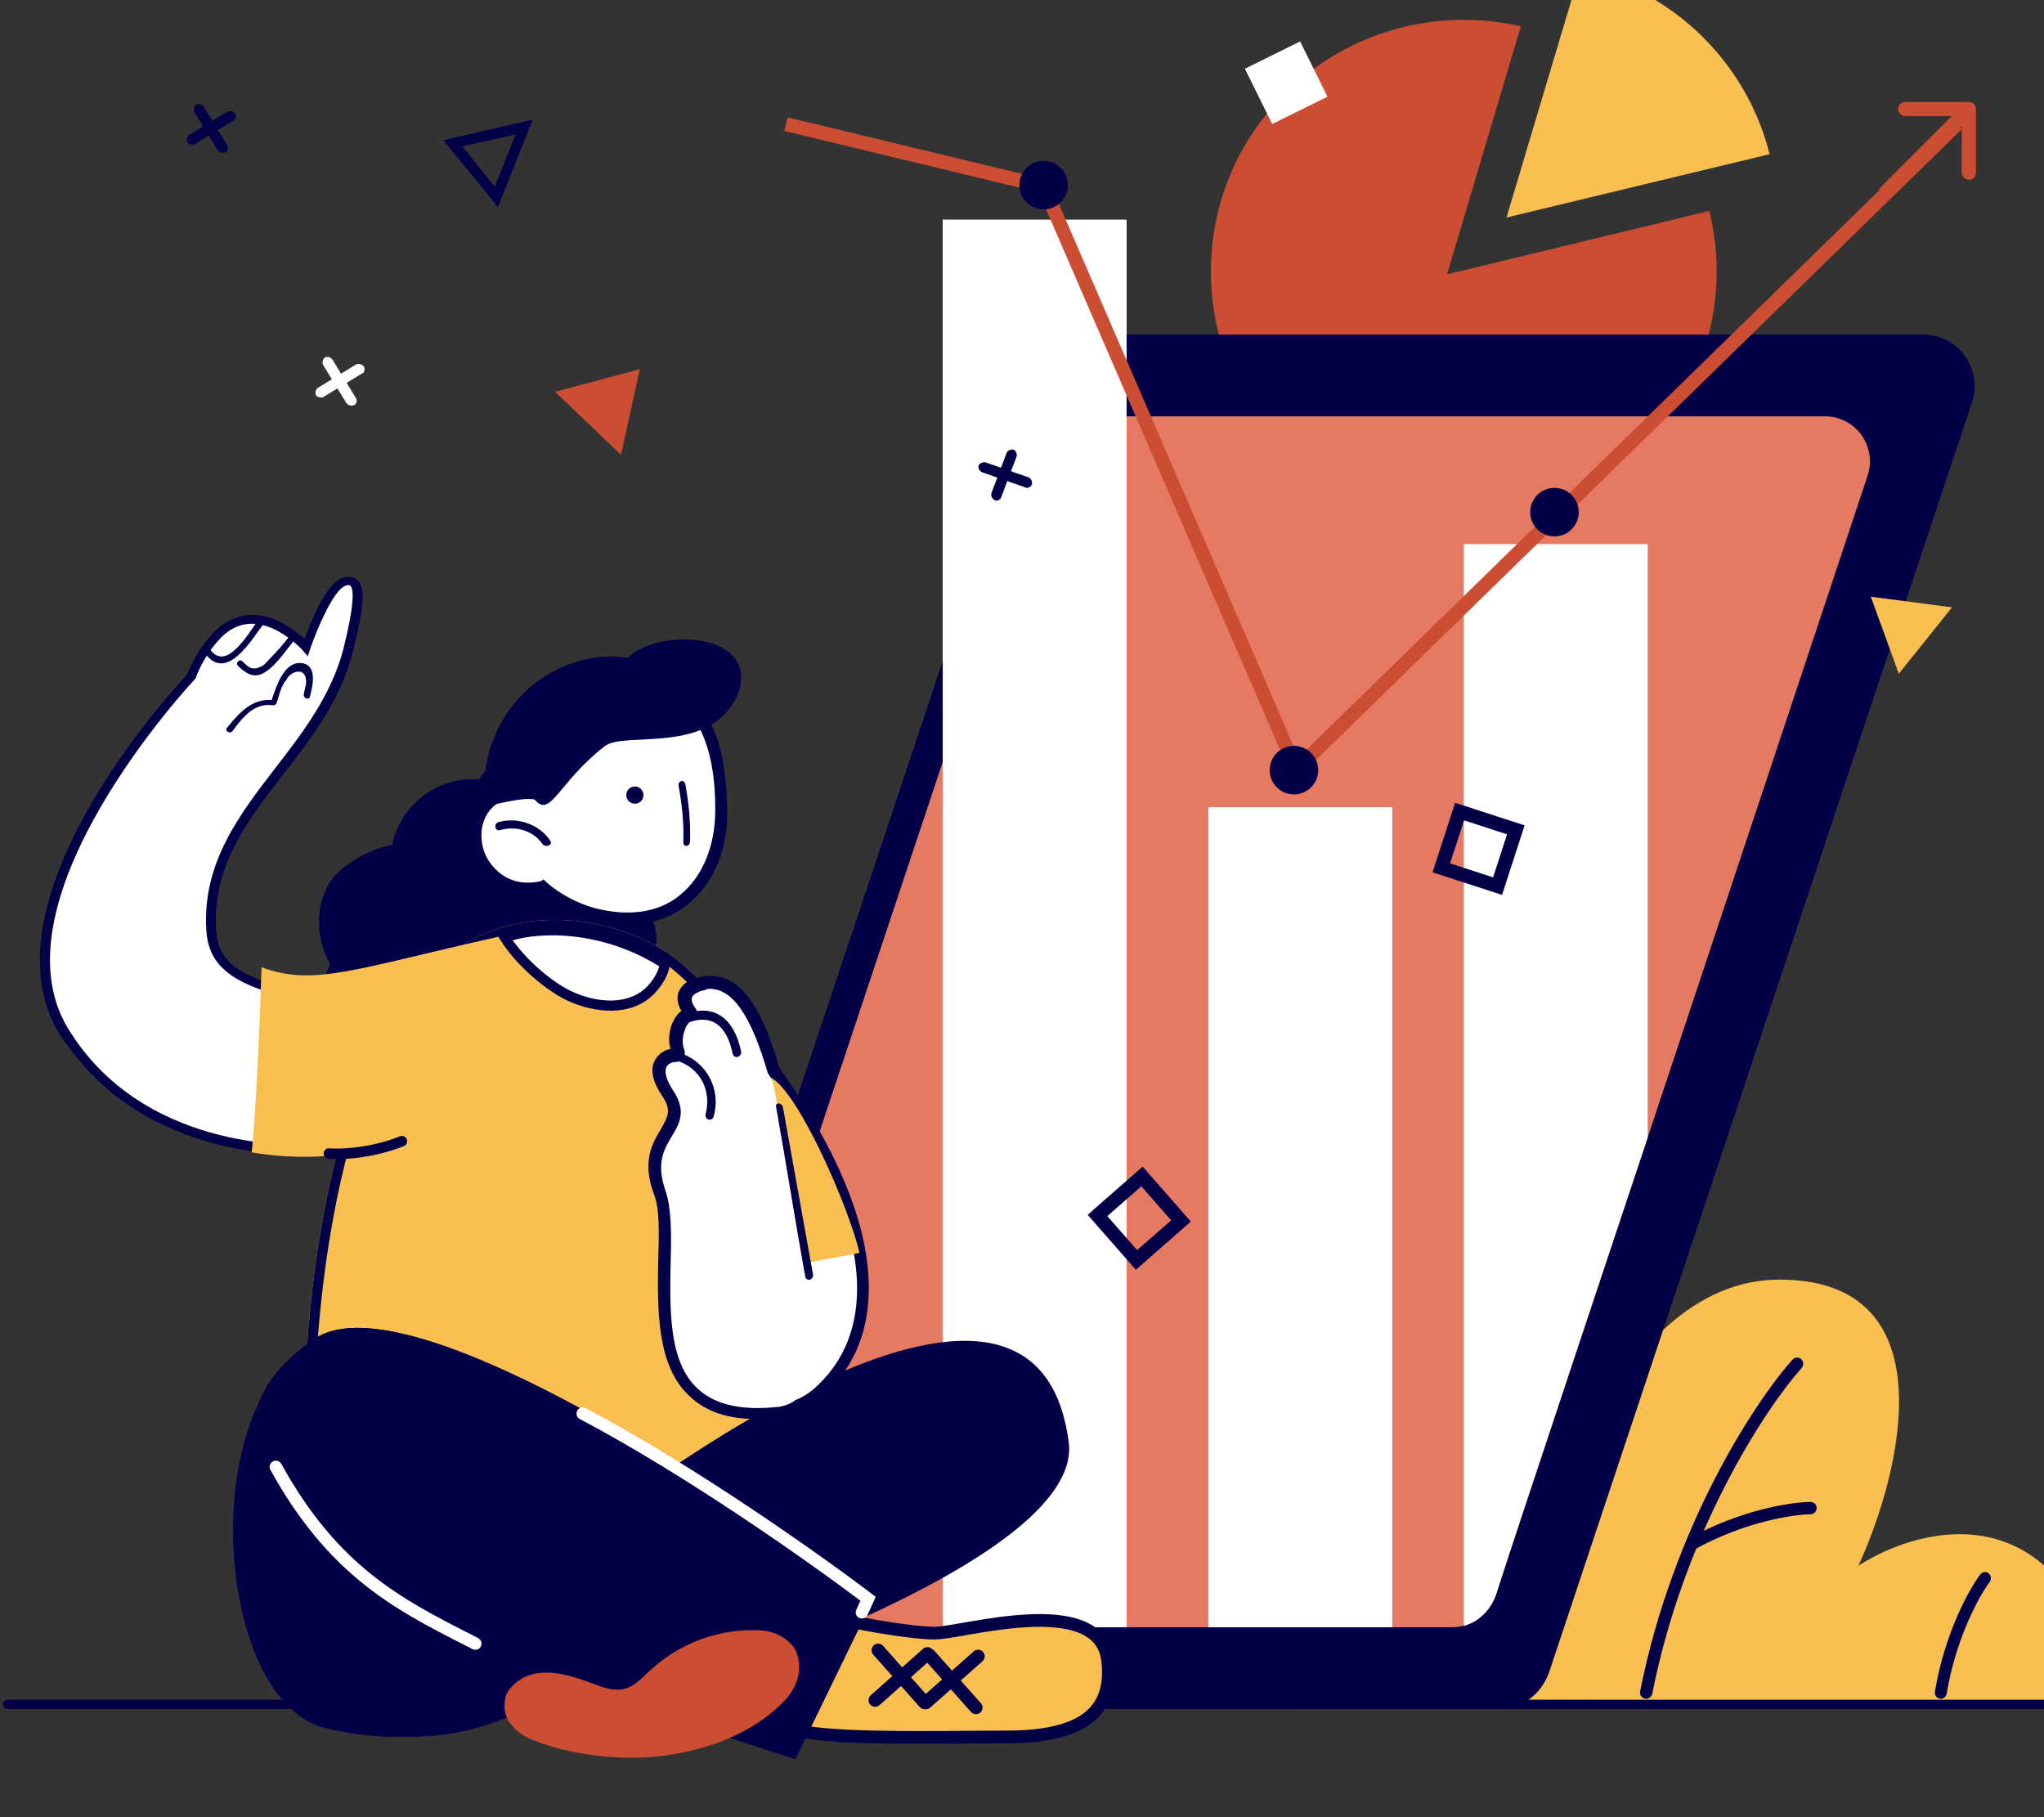 <svg width="270" height="240" viewBox="0 0 270 240" fill="none" xmlns="http://www.w3.org/2000/svg">
<rect x="0" y="0" width="270" height="240" fill="#333333" stroke="none"/>
<g clip-path="url(#clip0)">
<path fill-rule="evenodd" clip-rule="evenodd" d="M0.365 225.1C0.365 224.762 0.665 224.487 1.035 224.487H108.882C109.252 224.487 109.552 224.762 109.552 225.1C109.552 225.439 109.252 225.713 108.882 225.713H1.035C0.665 225.713 0.365 225.439 0.365 225.1Z" fill="#030047"/>
<path d="M235.055 169C212.808 169 201.267 205.939 198.288 224.5L278.756 224.684C273.194 196.842 254.257 201.151 245.484 206.785C251.277 194.19 257.303 169 235.055 169Z" fill="#F9BF50"/>
<path fill-rule="evenodd" clip-rule="evenodd" d="M237.723 179.739C237.915 179.912 237.931 180.207 237.759 180.4C232.953 185.779 222.199 202.011 217.88 223.662C217.83 223.916 217.584 224.08 217.331 224.029C217.079 223.979 216.915 223.732 216.966 223.479C221.32 201.648 232.158 185.267 237.064 179.776C237.236 179.583 237.531 179.567 237.723 179.739Z" fill="#030047"/>
<path fill-rule="evenodd" clip-rule="evenodd" d="M236.777 179.572C237.077 179.235 237.593 179.207 237.928 179.509C238.264 179.81 238.292 180.328 237.991 180.665C233.236 185.995 222.543 202.148 218.249 223.704C218.161 224.147 217.731 224.434 217.29 224.346C216.848 224.257 216.562 223.826 216.65 223.382C221.006 201.513 231.846 185.098 236.777 179.572ZM237.461 180.033C237.413 179.99 237.341 179.994 237.298 180.042C232.443 185.483 221.666 201.786 217.337 223.52C217.324 223.583 217.365 223.644 217.427 223.656L217.359 224L217.427 223.656C217.489 223.669 217.55 223.628 217.562 223.566L217.905 223.634L217.562 223.566C221.883 201.875 232.639 185.61 237.47 180.195C237.512 180.148 237.508 180.075 237.461 180.033Z" fill="#030047"/>
<path fill-rule="evenodd" clip-rule="evenodd" d="M262.489 208.366C262.685 208.522 262.719 208.812 262.566 209.012C261.186 210.811 258.055 216.311 256.797 223.658C256.754 223.909 256.521 224.076 256.276 224.032C256.03 223.989 255.866 223.75 255.909 223.499C257.194 215.996 260.39 210.357 261.856 208.444C262.01 208.244 262.293 208.209 262.489 208.366Z" fill="#030047"/>
<path fill-rule="evenodd" clip-rule="evenodd" d="M261.58 207.939C261.848 207.582 262.342 207.519 262.684 207.799C263.025 208.078 263.085 208.594 262.818 208.951C261.477 210.736 258.384 216.273 257.143 223.682C257.068 224.128 256.661 224.427 256.233 224.349C255.805 224.271 255.519 223.846 255.594 223.399C256.882 215.712 260.087 209.927 261.58 207.939L261.786 208.107L261.58 207.939ZM262.267 208.354C262.219 208.314 262.149 208.323 262.111 208.373C260.684 210.275 257.527 215.953 256.259 223.521C256.249 223.584 256.289 223.644 256.349 223.655C256.409 223.666 256.467 223.624 256.477 223.561C257.739 216.032 260.88 210.389 262.286 208.516C262.324 208.466 262.315 208.393 262.267 208.354Z" fill="#030047"/>
<path fill-rule="evenodd" clip-rule="evenodd" d="M239.623 199.175C239.625 199.432 239.418 199.643 239.161 199.646C236.844 199.668 230.466 200.614 223.836 204.246C223.61 204.37 223.326 204.287 223.202 204.061C223.078 203.835 223.161 203.551 223.387 203.427C230.158 199.719 236.688 198.736 239.151 198.712C239.409 198.71 239.62 198.917 239.623 199.175Z" fill="#030047"/>
<path fill-rule="evenodd" clip-rule="evenodd" d="M239.146 198.362C239.598 198.357 239.968 198.72 239.972 199.172C239.977 199.624 239.614 199.993 239.162 199.998C236.901 200.02 230.58 200.952 224.003 204.555C223.607 204.772 223.11 204.627 222.892 204.231C222.675 203.834 222.821 203.337 223.217 203.12C230.04 199.382 236.628 198.386 239.146 198.362L239.149 198.634L239.146 198.362ZM239.27 199.179C239.269 199.115 239.217 199.064 239.153 199.065C236.745 199.088 230.272 200.057 223.555 203.736C223.499 203.767 223.478 203.837 223.509 203.893C223.539 203.949 223.609 203.969 223.665 203.939C230.348 200.278 236.784 199.318 239.155 199.295C239.219 199.294 239.27 199.242 239.27 199.179Z" fill="#030047"/>
<path d="M200.893 3.472L191.149 36.233L225.786 27.859C226.422 30.421 226.759 33.1 226.759 35.858C226.759 54.212 211.804 69.092 193.356 69.092C174.908 69.092 159.953 54.212 159.953 35.858C159.953 17.503 174.908 2.623 193.356 2.623C195.948 2.623 198.471 2.917 200.893 3.472Z" fill="#CB4E32"/>
<path d="M208.776 -4L199 28.728L233.753 20.363C230.739 8.279 221.046 -1.197 208.776 -4Z" fill="#F9BF50"/>
<path d="M198.04 225.711H87.795C83.098 225.711 79.928 221.132 81.337 216.788L137.34 48.883C138.28 46.065 140.863 44.187 143.798 44.187H254.043C258.739 44.187 261.909 48.766 260.501 53.11L204.615 220.897C203.558 223.833 200.975 225.711 198.04 225.711Z" fill="#030047"/>
<path d="M191.765 214.916H94.71C90.603 214.916 87.786 210.921 89.077 207.043L138.367 59.098C139.189 56.63 141.419 54.985 144.001 54.985H241.055C245.163 54.985 247.979 58.981 246.688 62.858L197.516 210.803C196.694 213.271 194.347 214.916 191.765 214.916Z" fill="#E67961"/>
<path d="M193.356 71.855H217.649V150.242C217.649 150.242 199.021 205.947 197.82 210.03C196.618 214.113 193.356 214.733 193.356 214.733L193.356 71.855Z" fill="white"/>
<path d="M124.526 29.004H148.819V214.915H124.526V29.004Z" fill="white"/>
<path d="M159.616 106.607H183.91V214.915H159.616V106.607Z" fill="white"/>
<path d="M58.554 18.509L65.779 27.34L70.379 15.797L58.554 18.509ZM65.356 24.66L61.093 19.333L68.111 17.76L65.356 24.66Z" fill="#030047"/>
<path d="M131.607 66.117C131.885 66.117 132.162 65.938 132.254 65.669L134.287 60.289C134.379 59.931 134.194 59.572 133.917 59.392C133.548 59.303 133.178 59.482 132.993 59.751L130.961 65.131C130.868 65.49 131.053 65.848 131.33 66.028C131.515 66.117 131.607 66.117 131.607 66.117Z" fill="#030047"/>
<path d="M135.644 64.43C135.93 64.43 136.215 64.249 136.31 63.977C136.405 63.615 136.215 63.252 135.93 63.071L130.225 61.079C129.844 60.989 129.464 61.17 129.274 61.441C129.179 61.804 129.369 62.166 129.654 62.347L135.359 64.339C135.454 64.43 135.549 64.43 135.644 64.43Z" fill="#030047"/>
<path d="M46.965 53.367C47.139 53.148 47.168 52.813 47.007 52.565L43.903 47.473C43.669 47.167 43.261 47.081 42.941 47.184C42.635 47.418 42.549 47.826 42.652 48.146L45.755 53.239C45.989 53.545 46.397 53.631 46.718 53.528C46.907 53.44 46.965 53.367 46.965 53.367Z" fill="white"/>
<path d="M48.015 49.196C48.189 48.977 48.218 48.642 48.057 48.394C47.823 48.089 47.414 48.003 47.094 48.105L42.001 51.209C41.696 51.443 41.609 51.851 41.712 52.171C41.946 52.477 42.355 52.563 42.675 52.46L47.768 49.357C47.899 49.342 47.957 49.269 48.015 49.196Z" fill="white"/>
<path d="M29.965 19.969C30.139 19.75 30.168 19.414 30.007 19.167L26.903 14.074C26.669 13.769 26.261 13.682 25.941 13.785C25.635 14.019 25.549 14.428 25.652 14.748L28.755 19.841C28.989 20.146 29.397 20.233 29.718 20.13C29.907 20.042 29.965 19.969 29.965 19.969Z" fill="#030047"/>
<path d="M31.015 15.798C31.19 15.579 31.218 15.243 31.057 14.996C30.823 14.691 30.415 14.604 30.094 14.707L25.001 17.81C24.696 18.044 24.61 18.453 24.712 18.773C24.947 19.078 25.355 19.165 25.675 19.062L30.768 15.959C30.899 15.944 30.957 15.871 31.015 15.798Z" fill="#030047"/>
<path d="M84.522 48.749L82.028 60.065L73.329 51.747L84.522 48.749Z" fill="#CB4E32"/>
<path d="M247.125 78.809L257.854 80.213L250.819 88.978L247.125 78.809Z" fill="#F9BF50"/>
<path fill-rule="evenodd" clip-rule="evenodd" d="M197.23 115.871L199.073 110.19L193.392 108.347L191.549 114.028L197.23 115.871ZM201.393 109.007L192.209 106.027L189.228 115.211L198.413 118.192L201.393 109.007Z" fill="#030047"/>
<path fill-rule="evenodd" clip-rule="evenodd" d="M150.212 165.104L154.701 161.165L150.762 156.676L146.272 160.615L150.212 165.104ZM157.3 161.335L150.932 154.077L143.674 160.445L150.042 167.703L157.3 161.335Z" fill="#030047"/>
<path d="M164.442 9.081L171.739 5.473L175.347 12.77L168.05 16.378L164.442 9.081Z" fill="white"/>
<path fill-rule="evenodd" clip-rule="evenodd" d="M104.039 15.505L138.526 23.818L171.531 100.043L257.861 15.742L259.151 17.056L170.903 103.231L137.199 25.39L103.606 17.293L104.039 15.505Z" fill="#CB4E32"/>
<path fill-rule="evenodd" clip-rule="evenodd" d="M261.008 22.8L261.008 14.397C261.008 13.882 260.59 13.463 260.074 13.463L251.672 13.463C251.156 13.463 250.738 13.882 250.738 14.397C250.738 14.913 251.156 15.331 251.672 15.331L257.821 15.331L248.188 24.963L249.509 26.283L259.141 16.651L259.141 22.8C259.141 23.315 259.559 23.733 260.074 23.733C260.59 23.733 261.008 23.315 261.008 22.8Z" fill="#CB4E32"/>
<path d="M208.54 67.638C208.54 69.408 207.105 70.843 205.335 70.843C203.565 70.843 202.13 69.408 202.13 67.638C202.13 65.868 203.565 64.433 205.335 64.433C207.105 64.433 208.54 65.868 208.54 67.638Z" fill="#030047"/>
<path d="M141.061 24.45C141.061 26.22 139.626 27.655 137.855 27.655C136.085 27.655 134.65 26.22 134.65 24.45C134.65 22.679 136.085 21.244 137.855 21.244C139.626 21.244 141.061 22.679 141.061 24.45Z" fill="#030047"/>
<path d="M174.125 101.716C174.125 103.486 172.69 104.921 170.92 104.921C169.15 104.921 167.715 103.486 167.715 101.716C167.715 99.946 169.15 98.511 170.92 98.511C172.69 98.511 174.125 99.946 174.125 101.716Z" fill="#030047"/>
<path d="M64.615 101.351C64.048 101.806 63.593 102.488 63.253 102.943C59.392 102.602 55.304 104.536 53.146 108.177C52.465 109.315 52.011 110.453 51.784 111.591C49.172 112.046 46.333 113.639 44.63 115.232C41.564 118.304 41.45 123.652 43.608 127.293C42.586 129.568 42.245 132.299 43.04 134.575C43.381 135.599 43.835 136.395 44.403 137.192C44.857 139.126 45.992 140.833 48.264 142.084C53.601 145.156 61.436 142.994 66.546 140.377C69.498 138.898 72.224 136.736 74.268 134.119C75.403 134.233 76.539 133.892 77.674 133.323C83.579 131.616 89.484 125.472 85.283 119.897C85.169 118.531 84.828 117.394 83.92 116.483C83.011 114.89 81.99 114.094 80.854 113.866C82.33 113.98 83.92 113.525 85.283 112.842C86.759 110.681 88.235 108.519 89.371 106.243C90.279 104.536 91.528 103.74 93.004 103.399C89.484 96.913 76.539 90.427 64.615 101.351Z" fill="#030047"/>
<path d="M92.888 94.77C90.823 91.485 87.613 88.993 83.828 88.314C75.686 86.955 67.889 93.071 66.398 102.018C66.398 102.018 66.398 102.018 66.398 102.131C66.283 103.037 66.168 103.944 66.168 104.85C62.499 106.209 61.811 110.965 63.646 113.91C65.366 116.515 68.233 117.987 71.673 117.081C73.622 118.78 75.801 120.026 78.324 120.592C89.677 123.424 95.984 116.289 95.754 106.888C95.525 102.811 95.181 98.394 92.888 94.77Z" fill="white"/>
<path d="M82.747 122.139C81.167 122.139 79.587 121.913 77.781 121.461C75.412 120.896 73.154 119.652 71.236 118.069C67.85 118.747 64.803 117.39 62.885 114.337C61.757 112.415 61.418 109.927 62.095 107.779C62.659 106.196 63.675 104.952 65.142 104.273C65.142 103.482 65.255 102.69 65.368 101.899V101.786C66.158 97.037 68.753 92.74 72.59 90.026C75.863 87.651 79.813 86.747 83.537 87.425C87.374 88.104 90.759 90.478 93.129 94.21C95.612 98.054 95.951 103.03 96.063 106.874C96.176 112.189 94.258 116.712 90.872 119.426C88.615 121.235 85.907 122.139 82.747 122.139ZM71.8 116.146L72.139 116.486C73.945 118.069 76.089 119.199 78.346 119.878C82.973 121.122 87.035 120.556 89.856 118.182C92.791 115.807 94.483 111.736 94.483 106.987C94.483 103.143 94.032 98.733 91.888 95.228C89.744 91.948 86.81 89.8 83.537 89.234C80.151 88.669 76.766 89.461 73.832 91.609C70.446 93.984 68.076 97.941 67.286 102.238V102.351C67.173 103.143 67.061 103.934 67.061 104.952V105.517L66.496 105.743C64.916 106.309 64.239 107.553 63.901 108.457C63.337 110.04 63.562 112.076 64.465 113.546C66.045 116.033 68.528 117.051 71.462 116.373L71.8 116.146Z" fill="#030047"/>
<path d="M84.823 105.616C85.159 105.086 85.001 104.384 84.47 104.049C83.94 103.713 83.238 103.872 82.903 104.402C82.567 104.932 82.725 105.634 83.256 105.97C83.786 106.305 84.488 106.147 84.823 105.616Z" fill="#030047"/>
<path d="M91.148 111.159C91.237 108.626 90.971 105.977 90.527 103.559C90.35 102.868 89.551 103.098 89.64 103.789C90.083 106.207 90.35 108.626 90.261 111.159C90.172 111.85 91.059 111.966 91.148 111.159Z" fill="#030047"/>
<path d="M72.664 111.01C71.277 108.902 68.387 107.847 65.844 108.585C65.151 108.796 65.382 109.851 66.076 109.64C68.156 109.007 70.468 109.745 71.624 111.432C72.086 112.065 73.126 111.538 72.664 111.01Z" fill="#030047"/>
<path d="M70.655 105.62C72.723 108.149 73.817 103.217 79.898 98.538C82.574 96.515 93.763 99.803 97.412 91.836C100.696 83.363 86.709 82.857 82.939 86.904C74.304 85.386 62.871 92.721 63.966 106.505C63.966 106.631 69.317 105.114 70.655 105.62Z" fill="#030047"/>
<path d="M40.111 197.031C58.428 205.154 107.988 191.778 107.988 191.778C107.988 191.778 101.984 180.962 99.242 169.433C98.896 167.854 98.574 166.381 98.334 164.779C97.785 161.261 97.703 157.861 98.239 154.766C100.252 143.299 97.44 134.983 92.504 129.557C91.363 128.373 90.14 127.317 88.94 126.367C87.891 125.604 86.631 124.887 85.395 124.275C79.213 121.217 71.83 120.737 66.052 122.552C65.339 122.818 64.52 123.108 63.806 123.374C62.905 123.792 62.004 124.209 61.149 124.837C59.791 125.686 58.479 126.745 57.19 127.909C49.419 135.232 45.019 147.882 42.769 160.283C42.365 162.467 41.983 164.755 41.684 166.916C39.48 183.055 40.111 197.031 40.111 197.031Z" fill="#F9BF50"/>
<path fill-rule="evenodd" clip-rule="evenodd" d="M106.654 192.126C107.519 191.904 107.988 191.778 107.988 191.778C107.988 191.778 107.749 191.347 107.344 190.565C105.72 187.43 101.436 178.66 99.242 169.433C98.896 167.854 98.574 166.381 98.334 164.779C97.785 161.261 97.703 157.861 98.239 154.766C100.252 143.299 97.44 134.983 92.504 129.557C91.363 128.373 90.14 127.317 88.94 126.367C87.891 125.604 86.631 124.887 85.395 124.275C79.213 121.217 71.83 120.737 66.052 122.552C65.695 122.685 65.312 122.824 64.929 122.963C64.546 123.102 64.163 123.241 63.806 123.374C62.905 123.792 62.004 124.209 61.149 124.837C59.791 125.686 58.479 126.745 57.19 127.909C49.419 135.232 45.019 147.882 42.769 160.283C42.365 162.467 41.983 164.755 41.684 166.916C39.48 183.055 40.111 197.031 40.111 197.031C56.645 204.364 98.637 194.178 106.654 192.126ZM106.015 190.908C105.854 190.949 105.681 190.993 105.497 191.039C104.114 191.387 102.116 191.875 99.66 192.436C94.747 193.559 88.011 194.971 80.709 196.129C73.402 197.288 65.558 198.189 58.424 198.299C51.663 198.404 45.688 197.794 41.419 196.127C41.408 195.735 41.395 195.213 41.385 194.574C41.361 193.026 41.351 190.792 41.409 188.054C41.526 182.578 41.917 175.103 43.01 167.098C43.306 164.962 43.683 162.695 44.085 160.527L44.086 160.522C46.322 148.192 50.658 135.911 58.097 128.892C59.351 127.761 60.595 126.761 61.858 125.972L61.901 125.945L61.941 125.916C62.66 125.388 63.426 125.025 64.322 124.61C64.658 124.485 65.019 124.354 65.385 124.221L65.389 124.22C65.758 124.086 66.133 123.95 66.486 123.818C71.922 122.121 78.932 122.571 84.802 125.475C85.988 126.062 87.167 126.735 88.131 127.433C89.29 128.352 90.451 129.357 91.528 130.472C96.135 135.546 98.872 143.42 96.921 154.535L96.92 154.538C96.353 157.811 96.447 161.361 97.011 164.982C97.258 166.626 97.588 168.135 97.93 169.7L97.937 169.73L97.94 169.742C99.337 175.618 101.559 181.287 103.421 185.473C104.353 187.569 105.2 189.302 105.814 190.513C105.884 190.652 105.951 190.783 106.015 190.908Z" fill="#030047"/>
<path d="M53.647 135.424C36.711 130.366 28.184 130.543 27.831 122.663C27.126 107.491 42.356 100.14 45.944 85.968C47.708 79.028 47.708 76.088 45.414 76.853C43.121 77.617 40.475 85.438 40.475 85.438C40.475 85.438 33.83 77.97 28.361 84.262C26.244 86.732 25.361 89.261 25.361 89.261C25.361 89.261 -2.16 118.429 8.484 136.129C19.128 153.83 41.474 151.831 41.474 151.831L53.647 135.424Z" fill="white"/>
<path d="M12.541 142.305C24.067 153.831 41.415 152.479 41.591 152.42L41.885 152.361L54.705 135.072L53.882 134.837C49.883 133.661 46.472 132.72 43.414 132.014C33.358 129.486 28.771 128.309 28.536 122.664C28.125 114.255 32.653 108.433 37.475 102.199C41.18 97.436 45.002 92.438 46.59 86.145C48.119 80.147 48.295 77.618 47.178 76.619C46.707 76.148 46.06 76.089 45.237 76.325C43.12 77.03 41.062 82.029 40.239 84.381C39.004 83.264 36.357 81.206 33.3 81.206C31.3 81.206 29.418 82.146 27.831 83.969C25.831 86.204 24.949 88.498 24.714 89.086C22.656 91.261 -2.749 119.018 7.836 136.542C9.307 138.718 10.894 140.659 12.541 142.305ZM41.18 151.185C38.592 151.303 18.715 151.891 8.954 135.778C-1.337 118.665 25.478 89.968 25.772 89.674L25.89 89.556L25.89 89.438C25.89 89.438 26.713 86.969 28.771 84.675C30.124 83.087 31.653 82.382 33.3 82.382C36.828 82.382 39.945 85.851 39.945 85.851L40.65 86.674L41.003 85.616C42.003 82.734 44.12 77.912 45.59 77.383C45.825 77.266 46.119 77.207 46.296 77.383C46.707 77.795 46.884 79.618 45.355 85.734C43.767 91.791 40.062 96.672 36.416 101.376C31.712 107.492 26.772 113.843 27.242 122.664C27.537 129.191 33.064 130.603 43.061 133.19C45.884 133.896 49.06 134.719 52.588 135.778L41.18 151.185Z" fill="#030047"/>
<path d="M35.893 92.444C36.481 90.68 37.481 87.445 39.716 87.563C42.009 87.739 41.303 90.562 40.951 91.973C40.892 92.502 40.069 92.267 40.127 91.738C40.186 91.326 40.304 90.856 40.421 90.385C40.657 87.798 38.245 88.68 37.834 89.797C37.128 90.503 36.834 91.973 36.54 92.855C36.422 93.091 36.246 93.149 36.011 93.149C33.541 92.797 32.012 94.796 30.718 96.56C30.424 96.972 29.66 96.56 29.954 96.149C31.6 94.149 33.247 92.267 35.893 92.444Z" fill="#030047"/>
<path d="M32.003 87.327C32.827 88.15 33.356 88.68 34.709 87.915C35.061 87.68 35.414 87.21 35.767 86.857C36.649 85.975 37.414 85.093 38.178 84.093C38.472 83.681 39.06 84.269 38.766 84.681C37.649 86.033 36.237 88.268 34.532 89.033C33.297 89.562 32.239 88.739 31.415 87.915C31.062 87.562 31.651 86.974 32.003 87.327Z" fill="#030047"/>
<path d="M27.773 85.798C29.948 88.797 32.889 83.505 34.065 81.976C34.359 81.564 35.123 81.976 34.829 82.387C33.241 84.445 29.948 90.209 27.067 86.269C26.714 85.798 27.478 85.386 27.773 85.798Z" fill="#030047"/>
<path d="M34.554 127.75C41.502 130.325 46.822 127.965 66.039 123.674L60.502 146.739C60.502 146.739 50.297 154.999 33.251 152.21C33.903 145.451 34.337 134.509 34.554 127.75Z" fill="#F9BF50"/>
<path fill-rule="evenodd" clip-rule="evenodd" d="M53.734 150.466C53.874 150.824 53.7 151.228 53.346 151.37C49.144 153.047 44.984 153.191 43.379 153.047C43 153.013 42.719 152.675 42.753 152.292C42.787 151.909 43.122 151.626 43.501 151.66C44.925 151.788 48.865 151.66 52.839 150.074C53.193 149.933 53.594 150.108 53.734 150.466Z" fill="#030047"/>
<path d="M66.637 123.748C68.795 127.228 72.766 130.434 75.361 131.603C78.746 133.132 83.223 133.587 85.991 130.738C86.975 129.674 87.627 128.532 87.841 127.323C82.085 123.523 74.818 122.134 68.86 123.22C68.227 123.386 67.378 123.572 66.637 123.748Z" fill="white"/>
<path fill-rule="evenodd" clip-rule="evenodd" d="M87.086 127.631C86.837 128.53 86.302 129.414 85.505 130.277C83.041 132.807 78.94 132.484 75.637 130.992L75.636 130.992C73.354 129.964 69.89 127.236 67.728 124.181C68.18 124.076 68.63 123.971 69.005 123.873C74.653 122.851 81.542 124.118 87.086 127.631ZM88.21 126.764C82.314 122.872 74.873 121.443 68.741 122.561L68.716 122.566L68.691 122.572C68.278 122.681 67.778 122.796 67.267 122.914C67.005 122.974 66.74 123.035 66.483 123.097L65.58 123.311L66.069 124.1C68.298 127.695 72.372 130.99 75.086 132.212C78.551 133.777 83.399 134.365 86.471 131.203L86.477 131.197L86.482 131.191C87.525 130.064 88.258 128.81 88.5 127.439L88.577 127.006L88.21 126.764Z" fill="#030047"/>
<path d="M81.778 213.894L87.344 223.868C87.344 223.868 142.719 206.7 141.199 190.695C136.683 153.898 75.709 203.382 75.709 203.382L81.778 213.894Z" fill="#030047"/>
<path d="M58.252 229.124C70.562 227.885 86.263 215.451 86.263 215.451C86.263 215.451 73.173 185.701 58.252 178.481C24.823 162.307 24.811 223.551 42.783 228.159C47.359 229.332 52.472 229.706 58.252 229.124Z" fill="#030047"/>
<path fill-rule="evenodd" clip-rule="evenodd" d="M76.139 220.588C70.704 223.834 63.931 227.108 58.108 227.694C52.475 228.261 47.533 227.893 43.139 226.767C39.389 225.805 36.245 221.745 34.281 215.732C32.349 209.815 31.724 202.455 32.663 195.726C33.608 188.957 36.092 183.104 40.101 179.895C43.975 176.793 49.619 175.9 57.628 179.775C61.11 181.46 64.576 184.511 67.844 188.25C71.099 191.974 74.088 196.298 76.632 200.428C79.173 204.554 81.256 208.46 82.703 211.336C83.426 212.773 83.99 213.951 84.372 214.768C84.41 214.85 84.447 214.929 84.482 215.004C84.053 215.325 83.48 215.747 82.786 216.241C81.145 217.41 78.83 218.981 76.139 220.588ZM86.263 215.451C86.263 215.451 70.562 227.885 58.252 229.124C52.472 229.706 47.359 229.332 42.783 228.159C24.811 223.551 24.823 162.307 58.252 178.481C73.173 185.701 86.263 215.451 86.263 215.451Z" fill="#030047"/>
<path d="M123.289 215.729C120.344 215.729 114.465 214.683 111.893 214.16L105.262 228.558C111.164 229.72 125.094 229.327 132.756 229.327C141.889 229.327 147.11 226.738 146.227 219.308C145.146 210.207 126.971 215.729 123.289 215.729Z" fill="#F9BF50"/>
<path fill-rule="evenodd" clip-rule="evenodd" d="M111.659 213.149L104.342 229.246L105.38 229.453C108.406 230.057 113.418 230.25 118.559 230.297C121.795 230.327 125.132 230.299 128.105 230.274C129.865 230.259 131.498 230.245 132.905 230.245C137.488 230.245 141.274 229.595 143.815 227.858C145.106 226.976 146.071 225.816 146.643 224.347C147.211 222.888 147.372 221.173 147.141 219.201C146.83 216.545 145.249 214.943 143.116 214.082C141.043 213.245 138.421 213.088 135.828 213.212C133.217 213.337 130.537 213.754 128.305 214.134C127.911 214.201 127.533 214.266 127.172 214.329C126.501 214.445 125.889 214.551 125.342 214.638C124.489 214.773 123.867 214.849 123.483 214.849C120.65 214.849 114.882 213.814 112.31 213.284L111.659 213.149ZM142.495 215.644C144.17 216.321 145.255 217.465 145.482 219.398C145.69 221.173 145.531 222.595 145.088 223.733C144.648 224.861 143.911 225.759 142.877 226.466C140.768 227.907 137.411 228.563 132.905 228.563C131.469 228.563 129.824 228.576 128.058 228.591C125.1 228.616 121.802 228.644 118.574 228.614C113.998 228.572 109.664 228.414 106.754 227.983L112.626 215.063C115.425 215.617 120.689 216.531 123.483 216.531C124.016 216.531 124.76 216.433 125.602 216.3C126.16 216.211 126.792 216.102 127.472 215.984C127.831 215.922 128.203 215.858 128.583 215.793C130.807 215.415 133.403 215.013 135.907 214.893C138.429 214.772 140.76 214.944 142.495 215.644Z" fill="#030047"/>
<path fill-rule="evenodd" clip-rule="evenodd" d="M122.237 217.941C121.862 218.244 121.803 218.793 122.106 219.168L128.239 226.077C128.541 226.452 129.091 226.51 129.466 226.208C129.841 225.905 129.9 225.355 129.597 224.98L123.464 218.072C123.161 217.697 122.612 217.638 122.237 217.941Z" fill="#030047"/>
<path fill-rule="evenodd" clip-rule="evenodd" d="M115.451 217.272C115.076 217.575 115.017 218.124 115.32 218.499L121.452 225.408C121.755 225.783 122.305 225.841 122.68 225.539C123.055 225.236 123.113 224.686 122.811 224.311L116.678 217.403C116.375 217.028 115.826 216.969 115.451 217.272Z" fill="#030047"/>
<path fill-rule="evenodd" clip-rule="evenodd" d="M129.88 218.203C129.577 217.828 129.028 217.769 128.653 218.072L121.744 224.204C121.369 224.507 121.311 225.056 121.613 225.432C121.916 225.807 122.466 225.865 122.841 225.563L129.749 219.43C130.124 219.127 130.183 218.578 129.88 218.203Z" fill="#030047"/>
<path fill-rule="evenodd" clip-rule="evenodd" d="M123.189 217.867C122.887 217.492 122.337 217.433 121.962 217.736L115.054 223.868C114.679 224.171 114.62 224.721 114.923 225.096C115.226 225.471 115.775 225.529 116.15 225.227L123.058 219.094C123.434 218.791 123.492 218.242 123.189 217.867Z" fill="#030047"/>
<path d="M110.374 221.398L115.462 210.924C115.462 210.924 55.874 166.626 41.371 176.936C5.492 202.445 105.071 232.316 105.071 232.316L110.374 221.398Z" fill="#030047"/>
<path fill-rule="evenodd" clip-rule="evenodd" d="M113.657 211.371L104.321 230.591C103.608 230.368 102.586 230.043 101.305 229.625C98.665 228.763 94.931 227.501 90.561 225.908C81.814 222.719 70.553 218.213 60.427 212.926C50.232 207.603 41.444 201.616 37.373 195.554C35.367 192.568 34.6 189.704 35.202 186.944C35.81 184.16 37.876 181.173 42.199 178.1C43.626 177.086 45.753 176.648 48.613 176.861C51.453 177.072 54.837 177.913 58.589 179.243C66.088 181.901 74.805 186.419 83.133 191.296C91.449 196.166 99.32 201.36 105.116 205.341C108.013 207.33 110.389 209.014 112.04 210.2C112.699 210.674 113.242 211.068 113.657 211.371ZM105.071 232.316C105.071 232.316 5.492 202.444 41.371 176.936C55.874 166.626 115.462 210.924 115.462 210.924L105.071 232.316Z" fill="#030047"/>
<path d="M68.88 221.696C71.612 220.22 74.675 221.094 77.287 221.989C79.026 222.584 80.807 223.53 82.596 223.021C83.87 222.656 84.82 221.588 85.799 220.693C87.773 218.845 90.091 217.419 92.616 216.498C95.141 215.576 97.821 215.178 100.499 215.327C102.029 215.402 103.473 216.066 104.541 217.183C105.081 217.769 105.397 218.483 105.521 219.436C105.795 221.535 104.841 223.431 103.481 224.759C99.204 229.182 92.876 231.31 86.813 231.982C81.821 232.512 74.957 231.81 69.915 229.604C69.02 229.217 68.228 228.619 67.603 227.861C66.978 227.103 66.605 226.344 66.656 225.202C66.695 224.326 66.789 223.805 67.235 223.198C67.681 222.591 68.249 222.089 68.902 221.724L68.88 221.696Z" fill="#CB4E32"/>
<path d="M87.973 144.261C85.601 140.561 87.542 139.255 88.836 139.146C89.16 139.146 89.376 138.82 89.268 138.493C88.621 136.535 89.591 134.141 90.67 133.814C90.885 133.705 90.885 133.596 90.778 133.379C89.915 132.291 89.483 130.114 92.719 129.57C97.033 128.808 99.837 133.705 101.886 141.323C107.602 149.593 111.053 156.884 112.563 162.978C114.936 172.555 112.779 179.519 108.141 183.981C107.171 184.96 106.092 185.613 105.014 186.048C104.367 186.484 103.612 186.81 102.641 186.919C81.395 189.422 89.699 165.481 86.895 157.646C84.199 149.702 91.209 149.158 87.973 144.261Z" fill="white"/>
<path d="M99.866 187.408C100.852 187.408 101.837 187.301 103.042 187.194C104.027 187.086 104.904 186.764 105.67 186.227C106.875 185.69 107.97 184.938 108.955 184.079C112.788 180.642 116.621 174.091 113.773 162.6C112.131 156.156 108.517 148.853 102.932 141.013C101.29 135.321 98.552 127.911 92.748 128.985C90.668 129.307 90.011 130.273 89.682 130.918C89.354 131.669 89.463 132.636 90.011 133.495C89.463 133.925 89.025 134.569 88.697 135.428C88.368 136.395 88.259 137.576 88.587 138.543C87.821 138.65 86.945 139.187 86.507 140.046C85.85 141.228 86.178 142.839 87.492 144.772C88.806 146.705 88.149 147.564 87.273 149.175C86.178 151.001 84.754 153.364 86.397 157.767C87.164 159.7 87.054 163.029 86.945 166.466C86.835 173.017 86.725 180.535 91.215 184.509C93.296 186.442 96.143 187.408 99.866 187.408ZM93.734 130.596C96.8 130.596 99.209 134.14 101.399 141.657L101.509 141.872C106.984 149.605 110.598 156.693 112.24 163.029C114.431 171.514 112.897 178.387 107.97 183.005C107.094 183.864 106.108 184.509 105.013 184.938L104.904 185.046C104.246 185.475 103.589 185.69 102.932 185.797C98.114 186.334 94.61 185.583 92.31 183.542C88.259 179.998 88.478 172.91 88.587 166.681C88.697 162.922 88.697 159.593 87.93 157.337C86.616 153.578 87.711 151.86 88.697 150.142C89.682 148.531 90.777 146.812 88.916 144.02C88.04 142.731 87.711 141.55 88.04 140.906C88.259 140.476 88.806 140.261 89.244 140.261C89.682 140.261 90.011 140.046 90.23 139.724C90.449 139.402 90.558 138.972 90.339 138.543C90.12 137.791 90.12 136.932 90.449 136.073C90.668 135.321 91.106 134.891 91.325 134.891C91.653 134.784 91.982 134.569 92.091 134.14C92.201 133.817 92.091 133.495 91.872 133.173C91.544 132.743 91.215 132.099 91.434 131.67C91.653 131.24 92.31 130.918 93.296 130.703C93.296 130.596 93.515 130.596 93.734 130.596Z" fill="#030047"/>
<path d="M102.784 146.521L106.107 166.878L113.535 165.472C112.231 159.747 105.585 144.384 101.891 142.363C102.394 143.879 102.616 145.847 102.784 146.521Z" fill="#F9BF50"/>
<path d="M103.428 146.275C104.752 153.597 106.076 161.026 107.399 168.347C107.501 168.993 106.585 169.316 106.381 168.67C105.057 161.349 103.836 153.597 102.512 146.167C102.41 145.521 103.327 145.629 103.428 146.275Z" fill="#030047"/>
<path d="M89.713 139.019C93.305 140.185 95.312 143.79 94.256 147.501C94.044 148.137 93.094 147.925 93.199 147.183C94.044 144.002 92.46 141.034 89.397 140.079C88.763 139.867 88.974 138.807 89.713 139.019Z" fill="#030047"/>
<path d="M89.933 134.179C94.014 132.342 96.906 134.176 97.899 138.885C98.009 139.574 97.017 139.919 96.796 139.23C96.024 135.439 94.014 133.72 90.484 135.213C89.822 135.443 89.271 134.524 89.933 134.179Z" fill="#030047"/>
<path fill-rule="evenodd" clip-rule="evenodd" d="M36.047 193.018C35.647 193.234 35.499 193.73 35.718 194.126C43.413 208.099 52.275 212.626 61.183 217.177C61.598 217.39 62.004 217.597 62.399 217.8C62.803 218.007 63.3 217.851 63.51 217.451C63.72 217.05 63.562 216.557 63.158 216.35C62.78 216.156 62.394 215.958 62 215.757C53.064 211.187 44.612 206.865 37.165 193.344C36.947 192.948 36.446 192.802 36.047 193.018Z" fill="white"/>
<path fill-rule="evenodd" clip-rule="evenodd" d="M76.245 186.313C76.035 186.711 76.188 187.205 76.587 187.415C90.528 194.76 106.76 206.214 113.655 211.41L113.109 212.61C112.923 213.02 113.104 213.504 113.515 213.69C113.925 213.876 114.409 213.695 114.595 213.285L115.681 210.899L115.162 210.505C108.565 205.493 91.768 193.569 77.348 185.972C76.949 185.762 76.456 185.915 76.245 186.313Z" fill="white"/>
<path fill-rule="evenodd" clip-rule="evenodd" d="M170.813 225.099C170.813 224.761 171.113 224.486 171.483 224.486H274.33C274.7 224.486 275 224.761 275 225.099C275 225.438 274.7 225.712 274.33 225.712H171.483C171.113 225.712 170.813 225.438 170.813 225.099Z" fill="#030047"/>
</g>
<defs>
<clipPath id="clip0">
<rect width="270" height="240" fill="white"/>
</clipPath>
</defs>
</svg>
